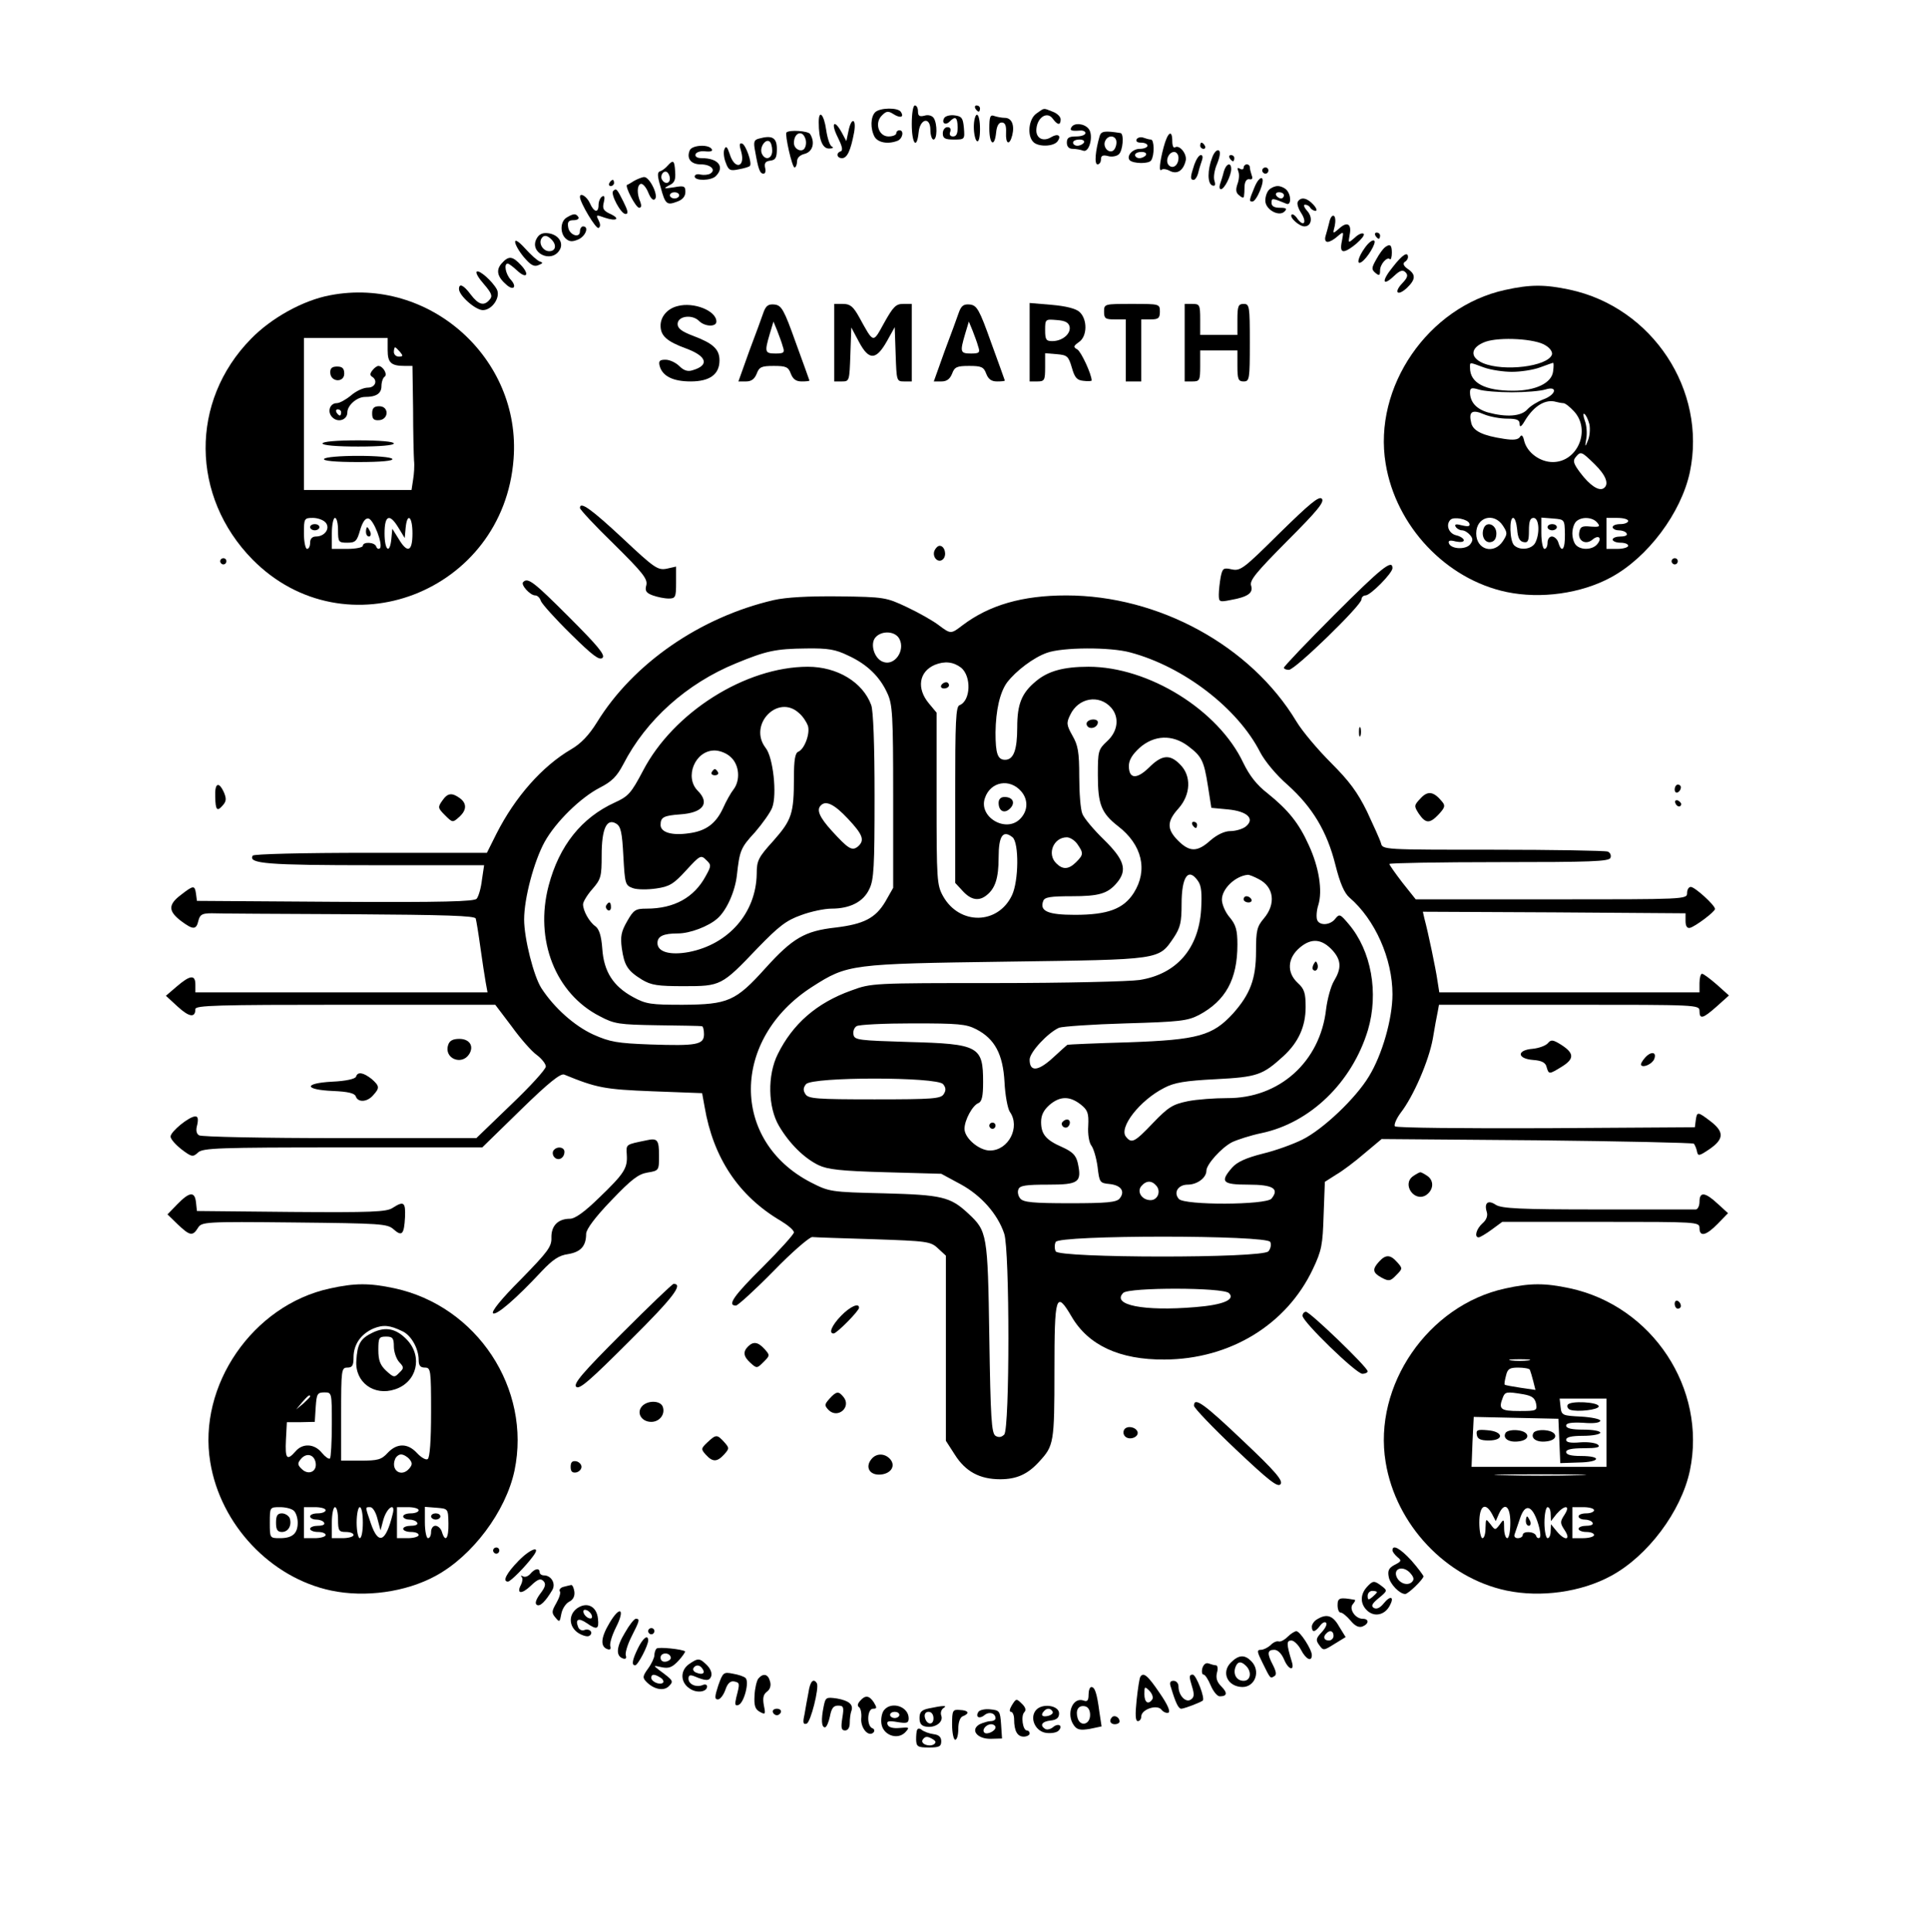 <?xml version="1.0" standalone="no"?>
<!DOCTYPE svg PUBLIC "-//W3C//DTD SVG 20010904//EN"
 "http://www.w3.org/TR/2001/REC-SVG-20010904/DTD/svg10.dtd">
<svg version="1.0" xmlns="http://www.w3.org/2000/svg"
 width="622pt" height="623pt" viewBox="0 0 622 623"
 preserveAspectRatio="xMidYMid meet">

<g transform="translate(0,623) scale(0.1,-0.1)"
fill="#000000" stroke="none">
<path d="M2940 5830 c0 -63 16 -84 22 -28 4 46 38 53 38 9 0 -17 5 -31 10 -31
12 0 13 50 1 69 -5 8 -18 12 -30 8 -16 -4 -21 -1 -21 14 0 10 -4 19 -10 19 -6
0 -10 -27 -10 -60z"/>
<path d="M3145 5880 c3 -5 8 -10 11 -10 2 0 4 5 4 10 0 6 -5 10 -11 10 -5 0
-7 -4 -4 -10z"/>
<path d="M2822 5868 c-15 -15 -16 -53 -2 -79 11 -19 43 -25 74 -13 17 7 22 34
6 34 -5 0 -10 -4 -10 -10 0 -5 -11 -10 -25 -10 -32 0 -46 44 -21 68 14 14 20
15 37 4 22 -14 35 -10 24 7 -9 15 -68 14 -83 -1z"/>
<path d="M3342 5864 c-25 -17 -31 -71 -10 -92 16 -16 63 -15 77 1 15 19 3 28
-19 15 -27 -17 -52 -3 -48 28 4 37 35 55 52 32 16 -22 26 -23 26 -3 0 9 -12
20 -26 25 -31 12 -25 13 -52 -6z"/>
<path d="M2640 5836 c0 -56 12 -86 34 -85 11 0 15 3 9 6 -7 2 -15 27 -19 54
-7 50 -24 68 -24 25z"/>
<path d="M3045 5850 c-10 -16 3 -26 17 -12 19 19 25 14 26 -18 0 -21 -4 -30
-15 -30 -9 0 -13 6 -9 15 3 9 0 15 -9 15 -8 0 -15 -9 -15 -20 0 -16 7 -20 36
-20 35 0 35 1 32 38 -3 32 -7 37 -30 40 -14 2 -29 -2 -33 -8z"/>
<path d="M3140 5821 c0 -22 5 -43 10 -46 6 -4 10 12 10 39 0 25 -4 46 -10 46
-5 0 -10 -18 -10 -39z"/>
<path d="M3190 5816 c0 -52 17 -63 22 -13 2 20 8 32 18 32 11 0 15 -10 14 -32
-2 -38 11 -44 20 -9 8 33 -2 56 -24 56 -10 0 -25 3 -34 6 -13 5 -16 -2 -16
-40z"/>
<path d="M2736 5808 l-7 -33 -15 28 c-24 44 -36 31 -13 -15 14 -28 18 -43 10
-46 -16 -5 -13 -22 4 -22 17 0 28 25 39 83 8 46 -9 50 -18 5z"/>
<path d="M3455 5820 c-7 -11 0 -13 28 -11 9 1 17 -3 17 -8 0 -6 -13 -11 -30
-11 -23 0 -30 -4 -30 -20 0 -13 7 -20 19 -20 11 0 26 -3 34 -6 20 -7 34 51 17
71 -14 17 -46 20 -55 5z m40 -50 c-3 -5 -13 -10 -21 -10 -8 0 -14 5 -14 10 0
6 9 10 21 10 11 0 17 -4 14 -10z"/>
<path d="M2536 5803 c-6 -6 18 -113 26 -113 4 0 8 9 8 19 0 12 9 21 25 25 26
7 34 37 17 64 -7 10 -66 14 -76 5z m60 -18 c4 -8 4 -22 0 -30 -7 -19 -36 -8
-36 14 0 32 26 43 36 16z"/>
<path d="M3546 5792 c-14 -48 -18 -92 -7 -92 6 0 11 7 11 16 0 12 6 15 22 11
12 -4 28 -1 35 5 14 11 18 67 6 69 -51 8 -62 6 -67 -9z m54 -21 c0 -11 -5 -23
-11 -27 -15 -9 -33 12 -26 30 9 23 37 20 37 -3z"/>
<path d="M3752 5755 c-13 -49 -16 -82 -6 -72 4 3 15 2 26 -4 23 -12 43 0 51
32 6 21 -19 53 -34 44 -5 -4 -9 5 -9 19 0 41 -15 30 -28 -19z m48 -34 c0 -24
-18 -37 -31 -24 -13 13 -1 43 17 43 8 0 14 -9 14 -19z"/>
<path d="M2447 5783 c-16 -4 -18 -11 -12 -41 10 -57 15 -72 27 -72 6 0 8 9 5
19 -3 15 1 21 17 23 17 2 21 10 21 38 0 36 -15 45 -58 33z m43 -39 c0 -27 -24
-33 -34 -8 -7 19 12 47 25 38 5 -3 9 -16 9 -30z"/>
<path d="M3665 5781 c-3 -7 2 -11 14 -11 12 0 21 -4 21 -10 0 -5 -11 -10 -25
-10 -24 0 -44 -24 -32 -37 12 -11 62 -12 69 0 11 17 10 67 -1 67 -5 0 -16 3
-24 6 -8 3 -18 1 -22 -5z m30 -51 c-3 -5 -13 -10 -21 -10 -8 0 -14 5 -14 10 0
6 9 10 21 10 11 0 17 -4 14 -10z"/>
<path d="M2390 5741 c14 -51 -21 -60 -37 -8 -8 24 -12 28 -17 16 -4 -8 -2 -28
4 -43 9 -25 14 -28 42 -22 17 3 34 8 36 11 8 8 -13 68 -25 72 -9 3 -10 -4 -3
-26z"/>
<path d="M3870 5760 c0 -5 5 -10 11 -10 5 0 7 5 4 10 -3 6 -8 10 -11 10 -2 0
-4 -4 -4 -10z"/>
<path d="M2224 5745 c-11 -26 4 -45 35 -45 33 0 51 -18 31 -30 -7 -4 -21 -5
-31 -3 -10 3 -19 0 -19 -6 0 -15 53 -14 68 1 30 30 8 58 -45 58 -15 0 -23 5
-20 13 2 6 16 11 31 9 18 -2 25 1 21 7 -10 17 -65 13 -71 -4z"/>
<path d="M3909 5723 c-16 -41 -16 -85 0 -91 9 -3 11 1 7 15 -4 11 0 36 9 56 9
23 11 38 5 42 -6 3 -15 -6 -21 -22z"/>
<path d="M3851 5699 c-13 -39 -14 -49 -2 -49 5 0 12 11 15 24 3 13 9 31 12 40
3 9 2 16 -4 16 -6 0 -15 -14 -21 -31z"/>
<path d="M3965 5720 c3 -5 8 -10 11 -10 2 0 4 5 4 10 0 6 -5 10 -11 10 -5 0
-7 -4 -4 -10z"/>
<path d="M2153 5696 c-7 -8 -17 -16 -24 -18 -10 -3 -10 -14 1 -51 15 -56 20
-60 54 -47 17 6 26 17 26 31 0 19 -4 21 -37 15 -33 -5 -35 -4 -16 6 18 8 22
18 20 44 -2 37 -6 40 -24 20z m7 -42 c0 -16 -16 -19 -25 -4 -8 13 4 32 16 25
5 -4 9 -13 9 -21z m30 -54 c0 -5 -7 -10 -15 -10 -8 0 -15 5 -15 10 0 6 7 10
15 10 8 0 15 -4 15 -10z"/>
<path d="M3946 5676 c-3 -13 -9 -31 -12 -40 -3 -9 -2 -16 3 -16 11 0 33 44 33
65 0 24 -17 17 -24 -9z"/>
<path d="M4010 5689 c0 -5 -5 -7 -12 -3 -8 5 -9 2 -5 -9 4 -10 2 -28 -3 -41
-6 -18 -5 -28 6 -36 7 -7 14 -9 15 -4 1 5 2 20 2 34 1 15 7 24 16 22 9 -2 11
3 7 13 -3 9 -6 21 -6 26 0 5 -4 9 -10 9 -5 0 -10 -5 -10 -11z"/>
<path d="M4070 5680 c0 -5 5 -10 10 -10 6 0 10 5 10 10 0 6 -4 10 -10 10 -5 0
-10 -4 -10 -10z"/>
<path d="M2045 5647 c-11 -7 -21 -13 -23 -13 -8 -4 28 -74 39 -74 7 0 8 7 4
18 -12 27 -11 55 1 59 6 2 17 -10 24 -27 8 -20 16 -28 22 -22 12 12 -18 72
-35 71 -6 0 -21 -6 -32 -12z"/>
<path d="M4045 5626 c-17 -41 -18 -46 -7 -46 14 0 42 69 31 75 -5 4 -16 -9
-24 -29z"/>
<path d="M1965 5640 c-3 -5 -1 -10 4 -10 6 0 11 5 11 10 0 6 -2 10 -4 10 -3 0
-8 -4 -11 -10z"/>
<path d="M4092 5618 c-7 -7 -12 -22 -12 -35 0 -29 44 -53 62 -35 9 9 6 12 -15
12 -18 0 -27 5 -27 16 0 16 2 16 48 -3 16 -7 16 29 0 45 -7 7 -19 12 -28 12
-9 0 -21 -5 -28 -12z m48 -18 c0 -5 -4 -10 -9 -10 -6 0 -13 5 -16 10 -3 6 1
10 9 10 9 0 16 -4 16 -10z"/>
<path d="M1977 5614 c-9 -10 25 -74 40 -74 10 0 8 10 -7 40 -21 42 -23 44 -33
34z"/>
<path d="M1870 5595 c0 -18 52 -105 60 -100 7 4 6 13 0 25 -9 18 -8 18 20 8
39 -13 52 -3 16 13 -21 10 -24 17 -19 37 4 17 2 23 -6 18 -6 -4 -11 -16 -11
-27 0 -27 -15 -24 -28 6 -10 22 -32 35 -32 20z"/>
<path d="M4185 5580 c-4 -6 1 -22 10 -36 20 -30 10 -48 -11 -20 -7 11 -16 17
-19 14 -9 -8 24 -38 41 -38 23 0 28 29 9 50 -10 11 -13 20 -7 20 6 0 14 -4 17
-10 3 -5 11 -10 17 -10 6 0 3 9 -7 20 -20 22 -40 26 -50 10z"/>
<path d="M1828 5529 c-22 -12 -23 -52 -3 -69 12 -10 21 -10 40 -2 24 11 35 42
15 42 -5 0 -10 -7 -10 -16 0 -24 -35 -12 -38 14 -3 17 2 22 18 22 12 0 18 5
15 10 -8 12 -15 12 -37 -1z"/>
<path d="M4286 5512 c-4 -15 -9 -35 -12 -44 -3 -11 0 -18 7 -18 7 0 21 8 32
18 20 17 20 16 14 -15 -5 -23 -3 -33 6 -33 18 1 72 48 64 56 -4 4 -17 -1 -28
-12 -22 -19 -22 -19 -17 9 7 35 -8 44 -34 20 -21 -18 -21 -18 -14 9 3 15 2 29
-3 32 -5 3 -12 -6 -15 -22z"/>
<path d="M1730 5460 c-24 -45 47 -80 74 -37 15 23 -3 51 -37 55 -18 2 -29 -3
-37 -18z m48 -2 c18 -18 14 -38 -7 -38 -20 0 -35 25 -25 41 7 12 18 11 32 -3z"/>
<path d="M4435 5470 c3 -5 8 -10 11 -10 2 0 4 5 4 10 0 6 -5 10 -11 10 -5 0
-7 -4 -4 -10z"/>
<path d="M1661 5450 c0 -8 12 -30 28 -49 22 -26 33 -32 47 -26 15 6 16 8 4 12
-8 3 -29 22 -47 42 -19 21 -32 30 -32 21z"/>
<path d="M4401 5431 c-22 -30 -28 -57 -11 -46 19 12 50 64 41 69 -5 4 -19 -7
-30 -23z"/>
<path d="M4465 5432 c-5 -4 -18 -21 -27 -38 -16 -28 -16 -33 -3 -44 12 -10 15
-9 15 8 0 20 23 46 32 36 3 -2 6 7 6 21 0 26 -6 30 -23 17z"/>
<path d="M4491 5369 c-37 -45 -34 -65 4 -29 19 18 28 21 37 12 9 -9 7 -17 -10
-35 -29 -30 -16 -44 15 -15 28 27 29 43 2 61 -13 9 -16 17 -10 22 6 3 11 10
11 16 0 19 -18 8 -49 -32z"/>
<path d="M1617 5380 c-19 -22 -13 -44 18 -70 22 -18 32 -4 12 18 -17 18 -23
52 -10 52 4 0 17 -10 30 -22 31 -29 42 -14 13 17 -28 30 -40 31 -63 5z"/>
<path d="M1537 5354 c-4 -4 7 -22 24 -41 24 -28 28 -38 18 -49 -18 -22 -36
-17 -61 16 -23 31 -38 38 -38 18 0 -21 53 -68 77 -68 30 0 58 42 45 67 -15 27
-57 64 -65 57z"/>
<path d="M4853 5295 c-248 -54 -426 -313 -385 -560 33 -202 195 -373 390 -414
110 -23 240 -5 336 47 119 64 227 208 255 340 55 264 -121 531 -388 588 -80
17 -127 17 -208 -1z m131 -179 c15 -9 23 -22 20 -30 -15 -38 -155 -55 -222
-27 -44 19 -41 51 8 69 46 16 162 10 194 -12z m-199 -71 c22 -8 63 -14 90 -14
28 0 68 6 90 14 22 8 41 15 43 15 2 0 2 -12 0 -27 -4 -38 -56 -63 -129 -63
-91 0 -139 25 -139 74 0 19 -4 19 45 1z m90 -80 c44 0 92 4 108 9 41 13 35
-17 -7 -32 -18 -7 -41 -21 -51 -32 -20 -23 -68 -26 -127 -10 -38 11 -58 34
-58 65 0 14 5 16 28 9 15 -5 63 -9 107 -9z m166 -35 c6 0 21 -12 34 -26 56
-60 12 -164 -68 -164 -41 0 -82 30 -92 67 -4 19 -9 23 -14 14 -6 -9 -21 -11
-52 -6 -67 10 -99 25 -105 51 -9 36 2 45 41 28 19 -8 53 -14 75 -14 31 0 40
-4 40 -17 0 -13 6 -9 18 12 29 47 66 69 100 59 8 -2 18 -4 23 -4z m84 -68 c3
-16 1 -39 -5 -53 -9 -22 -10 -22 -5 7 3 17 1 43 -5 58 -5 15 -6 25 -1 21 5 -3
12 -18 16 -33z m17 -129 c37 -36 48 -66 28 -78 -15 -9 -44 10 -74 50 -22 29
-25 39 -16 50 17 21 19 20 62 -22z m-404 -191 c3 -9 -3 -11 -24 -6 -19 5 -25
4 -20 -5 4 -6 13 -11 20 -11 8 0 19 -7 26 -15 10 -12 10 -18 0 -31 -15 -17
-61 -15 -68 4 -3 9 3 11 22 6 15 -3 26 -2 26 4 0 5 -11 13 -25 16 -24 6 -34
34 -18 50 11 11 56 2 61 -12z m108 -7 c15 -23 15 -27 0 -50 -29 -44 -86 -28
-86 25 0 53 57 69 86 25z m46 -12 c2 -27 8 -39 21 -41 14 -3 17 4 17 37 0 30
4 41 15 41 18 0 21 -51 5 -81 -12 -21 -50 -25 -68 -7 -14 14 -16 88 -3 88 6 0
11 -17 13 -37z m154 -15 c1 -49 -10 -64 -21 -28 -3 11 -13 20 -21 20 -8 0 -14
-9 -14 -20 0 -11 -4 -20 -10 -20 -5 0 -10 23 -10 51 l0 50 38 -3 c37 -3 37 -3
38 -50z m104 37 c11 -13 8 -15 -21 -13 -29 3 -34 -1 -37 -20 -4 -27 22 -40 43
-22 20 17 32 5 15 -15 -15 -18 -51 -20 -68 -3 -7 7 -12 24 -12 38 0 14 5 31
12 38 17 17 53 15 68 -3z m100 5 c0 -5 -11 -10 -25 -10 -14 0 -25 -4 -25 -10
0 -5 9 -10 19 -10 11 0 23 -4 26 -10 4 -6 -5 -10 -19 -10 -14 0 -26 -4 -26
-10 0 -5 11 -10 25 -10 14 0 25 -4 25 -10 0 -5 -16 -10 -35 -10 l-35 0 0 50 0
50 35 0 c19 0 35 -4 35 -10z"/>
<path d="M4784 4526 c-9 -24 4 -48 23 -44 12 2 18 12 18 28 0 29 -32 41 -41
16z"/>
<path d="M4990 4530 c0 -5 7 -10 15 -10 8 0 15 5 15 10 0 6 -7 10 -15 10 -8 0
-15 -4 -15 -10z"/>
<path d="M1065 5278 c-87 -16 -190 -73 -256 -141 -197 -201 -194 -508 5 -711
299 -303 810 -106 842 324 25 324 -272 589 -591 528z m185 -177 c0 -41 11 -51
56 -51 l24 0 2 -137 c0 -76 2 -151 3 -168 2 -16 0 -45 -3 -62 l-5 -33 -173 0
-174 0 0 245 0 245 135 0 135 0 0 -39z m40 -6 c10 -12 10 -15 -4 -15 -9 0 -16
7 -16 15 0 8 2 15 4 15 2 0 9 -7 16 -15z m-240 -550 c16 -19 -3 -45 -31 -45
-12 0 -19 -7 -19 -20 0 -11 -4 -20 -10 -20 -5 0 -10 23 -10 50 0 48 1 50 29
50 16 0 34 -7 41 -15z m40 -25 c0 -38 2 -40 30 -40 26 0 31 5 41 40 8 27 17
40 27 38 17 -3 48 -85 37 -96 -4 -4 -10 -1 -12 6 -5 14 -43 16 -43 2 0 -5 -22
-10 -50 -10 l-50 0 0 50 c0 28 5 50 10 50 6 0 10 -18 10 -40z m195 8 l20 -33
3 33 c5 51 22 37 22 -18 0 -59 -16 -66 -45 -17 l-20 32 -3 -32 c-5 -52 -22
-38 -22 17 0 59 16 66 45 18z"/>
<path d="M1065 5027 c2 -30 45 -31 45 -2 0 17 -6 23 -23 23 -17 0 -23 -6 -22
-21z"/>
<path d="M1201 5036 c-8 -10 -9 -16 -1 -21 19 -12 10 -35 -14 -35 -14 0 -38
-11 -54 -25 -17 -14 -37 -25 -46 -25 -23 0 -32 -29 -14 -46 18 -18 48 -8 48
16 0 23 31 50 57 50 36 0 53 11 53 35 0 13 5 27 10 30 11 7 -5 35 -20 35 -4 0
-13 -6 -19 -14z m-101 -136 c0 -5 -2 -10 -4 -10 -3 0 -8 5 -11 10 -3 6 -1 10
4 10 6 0 11 -4 11 -10z"/>
<path d="M1200 4897 c0 -18 5 -23 22 -22 32 2 33 45 1 45 -17 0 -23 -6 -23
-23z"/>
<path d="M1040 4800 c0 -6 45 -10 115 -10 70 0 115 4 115 10 0 6 -45 10 -115
10 -70 0 -115 -4 -115 -10z"/>
<path d="M1045 4750 c-4 -6 35 -10 110 -10 75 0 114 4 110 10 -3 6 -52 10
-110 10 -58 0 -107 -4 -110 -10z"/>
<path d="M1000 4530 c0 -5 7 -10 15 -10 8 0 15 5 15 10 0 6 -7 10 -15 10 -8 0
-15 -4 -15 -10z"/>
<path d="M1180 4515 c0 -8 4 -15 10 -15 5 0 7 7 4 15 -4 8 -8 15 -10 15 -2 0
-4 -7 -4 -15z"/>
<path d="M2185 5243 c-33 -8 -55 -34 -55 -63 0 -33 20 -51 83 -74 67 -25 75
-54 20 -70 -15 -5 -28 -1 -42 13 -12 12 -32 21 -45 21 -19 0 -23 -4 -19 -20 9
-33 43 -50 100 -50 62 0 93 23 93 68 0 36 -21 55 -85 79 -37 14 -50 24 -50 38
0 26 46 32 68 11 19 -20 57 -21 57 -3 0 35 -73 64 -125 50z"/>
<path d="M2462 5223 c-5 -15 -26 -72 -46 -125 l-35 -98 25 0 c17 0 27 8 34 25
8 22 16 25 55 25 39 0 47 -3 55 -25 7 -18 17 -25 35 -25 14 0 25 1 25 3 0 1
-20 56 -44 122 -38 107 -46 120 -68 123 -20 2 -28 -3 -36 -25z m62 -110 c7
-20 4 -23 -23 -23 -35 0 -36 5 -19 63 l12 40 12 -29 c6 -16 15 -39 18 -51z"/>
<path d="M2690 5125 l0 -125 25 0 c24 0 24 2 27 87 l3 87 25 -47 c32 -60 55
-59 90 3 l25 45 3 -87 c3 -86 3 -88 27 -88 l25 0 0 125 0 125 -28 0 c-23 0
-32 -9 -61 -61 -37 -67 -33 -68 -81 19 -19 34 -29 42 -52 42 l-28 0 0 -125z"/>
<path d="M3092 5223 c-5 -15 -26 -72 -46 -125 l-35 -98 25 0 c17 0 27 8 34 25
8 22 16 25 55 25 39 0 47 -3 55 -25 7 -18 17 -25 35 -25 14 0 25 1 25 3 0 1
-20 56 -44 122 -38 107 -46 120 -68 123 -20 2 -28 -3 -36 -25z m62 -110 c7
-20 4 -23 -23 -23 -35 0 -36 5 -19 63 l12 40 12 -29 c6 -16 15 -39 18 -51z"/>
<path d="M3320 5126 l0 -126 25 0 c23 0 25 4 25 46 l0 45 37 -3 c34 -3 38 -6
49 -43 9 -32 16 -41 37 -43 15 -2 27 -1 27 1 0 20 -34 93 -46 100 -14 8 -13
11 5 24 27 18 28 73 2 97 -12 11 -44 19 -90 23 l-71 6 0 -127z m129 50 c4 -23
-24 -46 -56 -46 -20 0 -23 5 -23 36 0 35 1 35 37 32 28 -2 39 -8 42 -22z"/>
<path d="M3560 5225 c0 -22 4 -25 35 -25 l35 0 0 -100 0 -100 25 0 25 0 0 100
0 100 30 0 c25 0 30 4 30 25 0 25 -1 25 -90 25 -89 0 -90 0 -90 -25z"/>
<path d="M3820 5125 l0 -125 25 0 c23 0 25 3 25 50 l0 50 60 0 60 0 0 -50 c0
-43 3 -50 20 -50 19 0 20 7 20 125 0 118 -1 125 -20 125 -17 0 -20 -7 -20 -50
l0 -50 -60 0 -60 0 0 50 c0 47 -2 50 -25 50 l-25 0 0 -125z"/>
<path d="M4126 4511 c-115 -114 -126 -123 -154 -117 -27 6 -30 4 -36 -25 -3
-17 -6 -43 -6 -56 0 -24 2 -25 37 -18 57 10 75 23 67 47 -5 17 17 43 117 144
96 96 121 126 111 136 -9 9 -39 -16 -136 -111z"/>
<path d="M1870 4592 c0 -5 49 -58 110 -117 92 -91 109 -112 104 -132 -5 -18
-1 -25 21 -33 14 -5 37 -10 51 -10 22 0 24 4 24 51 l0 52 -31 -7 c-28 -5 -39
2 -140 97 -102 95 -139 122 -139 99z"/>
<path d="M3013 4454 c-8 -21 13 -42 28 -27 13 13 5 43 -11 43 -6 0 -13 -7 -17
-16z"/>
<path d="M710 4420 c0 -5 5 -10 10 -10 6 0 10 5 10 10 0 6 -4 10 -10 10 -5 0
-10 -4 -10 -10z"/>
<path d="M5390 4420 c0 -5 5 -10 10 -10 6 0 10 5 10 10 0 6 -4 10 -10 10 -5 0
-10 -4 -10 -10z"/>
<path d="M4302 4247 c-89 -89 -162 -166 -162 -170 0 -4 7 -7 16 -7 20 0 234
208 234 227 0 7 6 13 13 13 16 0 87 72 87 88 0 30 -36 1 -188 -151z"/>
<path d="M1687 4353 c-9 -8 22 -43 39 -43 7 0 15 -8 18 -18 4 -10 47 -58 97
-107 69 -68 92 -86 102 -76 9 9 -16 39 -108 131 -114 114 -133 129 -148 113z"/>
<path d="M2495 4295 c-237 -55 -453 -204 -570 -394 -26 -42 -52 -69 -83 -87
-94 -55 -181 -154 -241 -272 l-31 -62 -375 0 c-225 0 -376 -4 -380 -9 -16 -26
46 -31 390 -31 l356 0 -7 -47 c-3 -27 -11 -54 -17 -61 -7 -9 -106 -12 -456
-10 l-446 3 -3 23 c-4 28 -8 28 -49 -4 -41 -31 -41 -52 1 -84 39 -29 49 -29
56 2 5 19 12 23 43 23 20 -1 219 -2 442 -3 315 -2 406 -5 409 -14 2 -7 9 -49
15 -93 6 -44 14 -95 17 -112 l6 -33 -471 0 -471 0 0 25 c0 33 -17 31 -60 -6
l-35 -30 38 -35 c37 -34 57 -37 57 -8 0 12 69 14 484 14 l483 0 53 -70 c28
-39 65 -81 81 -92 16 -12 29 -29 29 -37 0 -9 -50 -64 -112 -123 l-112 -108
-440 0 c-243 0 -447 4 -454 9 -9 5 -11 17 -6 34 4 19 2 27 -6 27 -20 0 -80
-49 -80 -65 0 -8 16 -26 35 -41 33 -25 37 -26 54 -10 16 14 65 16 467 16 l449
0 124 121 c90 88 128 118 140 114 105 -43 130 -48 286 -54 l159 -6 8 -44 c28
-165 110 -288 246 -368 23 -14 42 -30 42 -37 0 -6 -45 -56 -100 -111 -95 -94
-116 -125 -87 -125 6 0 61 50 121 111 59 61 116 110 125 110 9 -1 98 -4 198
-7 173 -6 184 -7 208 -30 l25 -23 0 -299 0 -298 29 -45 c34 -54 80 -79 146
-79 53 0 89 16 126 57 47 51 49 60 49 292 0 245 5 261 55 176 54 -93 155 -140
300 -139 211 1 393 112 478 291 29 61 32 79 35 175 l4 107 36 23 c21 12 62 43
92 69 l55 46 500 -4 c275 -3 503 -8 507 -11 3 -4 8 -15 10 -25 3 -16 7 -15 41
8 46 32 47 55 3 89 -42 32 -44 32 -48 4 l-3 -23 -479 -3 c-264 -1 -483 1 -488
6 -4 4 4 24 18 43 42 54 91 168 104 239 6 36 13 75 16 88 l4 22 420 0 c413 0
420 0 420 -20 0 -28 11 -25 56 15 l39 35 -39 35 c-22 19 -43 35 -48 35 -4 0
-8 -13 -8 -30 l0 -30 -420 0 -419 0 -6 38 c-5 36 -30 156 -42 200 l-5 22 423
-2 424 -3 0 -25 c0 -16 5 -24 14 -22 17 4 81 52 81 61 0 12 -65 71 -78 71 -7
0 -12 -9 -12 -20 0 -20 -7 -20 -438 -20 l-437 0 -43 54 c-23 30 -42 57 -42 60
0 3 159 6 354 6 296 0 355 2 359 14 3 8 -1 17 -9 20 -9 3 -175 6 -371 6 -352
0 -355 0 -360 21 -3 11 -24 57 -45 102 -31 63 -57 98 -116 157 -42 42 -93 102
-112 134 -147 244 -444 406 -742 406 -141 0 -248 -31 -334 -96 -38 -29 -38
-29 -77 0 -18 14 -64 40 -102 58 -68 32 -73 33 -220 35 -100 1 -170 -3 -210
-12z m405 -125 c20 -38 -16 -89 -53 -74 -25 9 -40 49 -28 73 16 28 66 29 81 1z
m-165 -54 c61 -28 102 -68 126 -121 17 -36 19 -70 19 -334 l0 -294 -25 -44
c-32 -54 -70 -73 -161 -84 -99 -11 -138 -34 -225 -130 -97 -108 -121 -118
-268 -119 -102 0 -118 2 -160 25 -64 35 -94 82 -99 156 -3 41 -10 63 -22 72
-20 14 -40 50 -40 71 0 8 14 31 30 49 28 32 30 41 30 109 0 85 16 121 47 102
15 -9 19 -29 23 -105 5 -90 6 -94 31 -103 14 -5 48 -5 75 -1 42 6 56 14 96 58
45 49 48 51 65 34 17 -16 17 -19 -2 -53 -37 -68 -101 -104 -190 -104 -36 0
-42 -4 -63 -41 -19 -33 -22 -49 -17 -87 8 -55 18 -72 65 -101 30 -18 51 -21
135 -21 119 0 122 1 238 123 68 70 92 89 140 106 32 12 76 21 98 21 60 0 103
22 122 63 15 30 17 73 17 300 0 164 -4 277 -11 294 -27 73 -109 123 -204 123
-201 0 -434 -147 -532 -336 -38 -72 -47 -82 -91 -102 -107 -49 -179 -139 -213
-268 -46 -175 22 -348 165 -421 47 -25 62 -27 186 -29 74 -1 138 -2 143 -3 4
0 7 -12 7 -26 0 -34 -24 -38 -173 -33 -107 4 -130 8 -184 32 -61 28 -126 86
-167 149 -25 38 -56 161 -56 222 0 69 32 188 66 250 36 65 116 143 178 175 39
20 55 36 76 76 73 142 204 260 363 325 97 40 127 47 227 48 70 1 94 -3 135
-23z m910 10 c172 -46 346 -180 418 -321 15 -29 52 -74 89 -106 80 -72 127
-150 154 -258 15 -60 29 -91 45 -105 83 -71 139 -198 139 -312 0 -79 -33 -195
-76 -265 -42 -70 -148 -171 -215 -204 -28 -14 -85 -35 -127 -45 -55 -14 -83
-27 -99 -45 -40 -46 -32 -55 52 -55 80 0 101 -13 75 -45 -17 -21 -282 -22
-299 -1 -18 21 -2 46 29 46 30 0 60 22 60 45 0 20 48 74 83 92 17 8 60 22 94
29 158 33 293 164 344 333 35 119 11 255 -62 341 -27 32 -30 34 -43 18 -16
-22 -52 -24 -59 -4 -3 8 -2 30 4 48 14 46 2 122 -31 193 -32 71 -66 113 -133
167 -35 27 -58 57 -78 98 -80 170 -305 310 -499 310 -81 0 -131 -14 -170 -47
-46 -38 -60 -74 -60 -148 0 -74 -12 -105 -39 -105 -24 0 -31 19 -31 88 1 72
14 129 37 161 29 38 86 81 129 96 50 18 204 19 269 1z m-546 -49 c34 -28 31
-107 -5 -121 -12 -4 -14 -52 -14 -289 l0 -284 25 -27 c26 -28 51 -33 76 -13
28 22 39 55 39 122 0 70 14 90 45 65 21 -18 20 -141 -2 -187 -45 -95 -169 -97
-222 -3 -20 36 -21 52 -21 315 l0 277 -25 30 c-40 48 -32 102 19 124 32 13 60
10 85 -9z m484 -129 c27 -31 22 -76 -13 -108 -29 -27 -30 -32 -30 -110 0 -93
11 -122 65 -164 78 -60 97 -142 51 -215 -33 -52 -84 -71 -190 -71 -87 0 -115
12 -102 45 4 12 24 15 91 15 89 0 117 8 147 44 34 41 23 74 -42 138 -33 32
-65 70 -70 84 -6 14 -10 68 -10 120 0 79 -4 101 -22 132 -19 34 -20 41 -7 67
26 55 93 67 132 23z m-1006 -18 c12 -10 24 -29 28 -40 8 -25 -11 -76 -31 -84
-10 -4 -14 -26 -14 -84 0 -116 -7 -136 -66 -203 -49 -54 -54 -64 -54 -107 -2
-125 -90 -227 -219 -252 -60 -11 -101 0 -101 29 0 22 19 31 66 31 39 0 99 23
127 48 30 26 57 87 63 139 9 81 12 89 59 140 24 28 49 63 55 79 16 42 3 162
-21 192 -58 75 40 176 108 112z m1253 -105 c45 -34 52 -47 65 -130 l11 -70 53
-5 c64 -6 89 -31 57 -56 -11 -8 -33 -14 -49 -14 -18 0 -42 -11 -64 -30 -42
-38 -67 -38 -104 -1 -37 37 -37 62 1 104 40 45 42 106 5 142 -33 34 -59 31
-100 -10 -40 -39 -65 -37 -65 5 0 19 11 37 35 59 47 41 105 43 155 6z m-1473
-37 c27 -25 31 -74 8 -104 -8 -10 -24 -38 -34 -61 -23 -49 -55 -73 -110 -80
-55 -8 -91 3 -91 27 0 25 10 30 64 34 73 5 96 36 56 76 -44 44 -9 130 54 130
17 0 40 -9 53 -22z m936 -110 c23 -27 22 -63 -4 -89 -46 -46 -135 7 -113 68
18 53 80 64 117 21z m-559 -88 c49 -52 55 -70 32 -90 -19 -15 -31 -7 -84 51
-40 44 -50 68 -35 82 16 17 44 3 87 -43z m740 -82 c20 -29 20 -34 -4 -58 -24
-24 -43 -25 -64 -4 -31 30 -9 84 34 84 10 0 26 -10 34 -22z m389 -119 c11 -15
13 -40 10 -92 -8 -126 -79 -208 -198 -227 -33 -5 -241 -10 -462 -10 -399 0
-403 0 -468 -24 -112 -40 -189 -108 -237 -205 -34 -68 -32 -171 4 -232 33 -56
80 -103 127 -126 29 -14 71 -19 216 -23 l180 -5 63 -34 c66 -36 119 -96 140
-159 18 -51 18 -631 0 -648 -9 -9 -18 -10 -28 -4 -13 8 -16 58 -20 317 -5 336
-7 343 -68 400 -58 54 -85 60 -272 65 -172 4 -176 5 -235 35 -260 134 -258
463 4 631 114 73 124 74 626 81 503 7 490 5 540 78 21 32 25 49 25 108 0 89
22 119 53 74z m196 6 c49 -25 56 -80 16 -127 -22 -26 -25 -39 -25 -106 0 -89
-19 -138 -74 -200 -66 -72 -113 -85 -336 -93 -107 -3 -196 -7 -198 -8 -1 0
-23 -20 -47 -42 -48 -44 -75 -46 -75 -6 0 24 59 87 95 103 11 4 108 11 215 14
174 5 199 8 236 27 86 46 124 115 124 227 0 47 -5 64 -25 88 -14 16 -25 42
-25 57 0 35 43 76 83 80 4 1 21 -6 36 -14z m239 -231 c27 -31 28 -57 3 -98
-10 -17 -21 -58 -25 -90 -19 -170 -151 -288 -319 -287 -40 0 -97 -4 -127 -10
-48 -10 -62 -18 -112 -70 -60 -63 -69 -67 -87 -45 -25 29 44 118 123 158 32
17 67 23 166 28 134 7 151 13 218 74 49 45 72 96 72 159 0 44 -4 58 -25 77
-37 34 -34 81 7 115 37 31 71 28 106 -11z m-1150 -253 c60 -31 86 -81 91 -170
2 -42 10 -85 17 -96 35 -49 -4 -125 -64 -125 -35 0 -82 40 -82 70 0 28 26 76
45 83 11 5 15 22 15 67 0 116 -13 124 -240 130 -161 5 -175 6 -178 24 -2 10 2
22 10 27 7 5 89 9 181 9 147 0 172 -2 205 -19z m-107 -177 c9 -11 10 -20 2
-32 -9 -15 -35 -17 -223 -17 -188 0 -214 2 -223 17 -8 12 -7 21 2 32 20 24
422 24 442 0z m443 -65 c23 -18 27 -28 25 -69 -2 -28 3 -55 10 -64 7 -9 16
-39 20 -68 6 -51 7 -53 39 -56 37 -4 51 -24 32 -47 -10 -12 -42 -15 -160 -15
-118 0 -150 3 -160 15 -7 8 -10 22 -6 30 4 12 24 15 95 15 100 0 110 7 96 71
-6 24 -17 35 -50 50 -53 23 -68 42 -68 81 0 22 8 38 27 55 34 29 65 29 100 2z
m245 -263 c15 -18 4 -46 -19 -46 -28 0 -45 27 -30 45 16 19 34 19 49 1z m367
-181 c4 -8 1 -22 -6 -30 -19 -23 -678 -22 -686 0 -4 8 -4 22 0 30 8 23 684 23
692 0z m-133 -165 c21 -21 -20 -38 -109 -45 -167 -14 -271 7 -232 46 19 18
323 18 341 -1z"/>
<path d="M1955 3311 c-3 -5 -1 -12 5 -16 5 -3 10 1 10 9 0 18 -6 21 -15 7z"/>
<path d="M3035 4020 c-3 -5 1 -10 9 -10 9 0 16 5 16 10 0 6 -4 10 -9 10 -6 0
-13 -4 -16 -10z"/>
<path d="M3505 3901 c-3 -5 -1 -12 5 -16 12 -7 30 2 30 16 0 12 -27 12 -35 0z"/>
<path d="M3845 3570 c3 -5 8 -10 11 -10 2 0 4 5 4 10 0 6 -5 10 -11 10 -5 0
-7 -4 -4 -10z"/>
<path d="M2295 3740 c-3 -5 1 -10 10 -10 9 0 13 5 10 10 -3 6 -8 10 -10 10 -2
0 -7 -4 -10 -10z"/>
<path d="M3220 3641 c0 -27 19 -36 37 -18 18 18 9 37 -18 37 -12 0 -19 -7 -19
-19z"/>
<path d="M4010 3330 c0 -5 7 -10 16 -10 8 0 12 5 9 10 -3 6 -10 10 -16 10 -5
0 -9 -4 -9 -10z"/>
<path d="M4236 3121 c-4 -7 -5 -15 -2 -18 9 -9 19 4 14 18 -4 11 -6 11 -12 0z"/>
<path d="M3190 2600 c0 -5 5 -10 10 -10 6 0 10 5 10 10 0 6 -4 10 -10 10 -5 0
-10 -4 -10 -10z"/>
<path d="M3425 2611 c-6 -11 9 -23 19 -14 9 9 7 23 -3 23 -6 0 -12 -4 -16 -9z"/>
<path d="M4382 3870 c0 -14 2 -19 5 -12 2 6 2 18 0 25 -3 6 -5 1 -5 -13z"/>
<path d="M694 3660 c1 -43 6 -49 26 -25 10 12 10 21 2 40 -17 37 -30 30 -28
-15z"/>
<path d="M5400 3684 c0 -8 5 -12 10 -9 6 3 10 10 10 16 0 5 -4 9 -10 9 -5 0
-10 -7 -10 -16z"/>
<path d="M4581 3656 c-22 -23 -22 -25 -6 -50 22 -32 35 -33 65 -1 19 21 21 27
10 40 -27 33 -46 36 -69 11z"/>
<path d="M1426 3648 c-15 -21 -14 -24 9 -47 24 -24 25 -24 45 -6 25 22 26 44
3 61 -26 19 -40 17 -57 -8z"/>
<path d="M5402 3641 c4 -13 18 -16 19 -4 0 4 -5 9 -11 12 -7 2 -11 -2 -8 -8z"/>
<path d="M1445 2860 c-14 -43 44 -67 68 -29 16 26 1 49 -32 49 -21 0 -32 -6
-36 -20z"/>
<path d="M4991 2866 c-7 -8 -29 -16 -49 -18 -52 -4 -51 -32 2 -36 28 -2 40 -9
43 -23 7 -24 8 -24 50 2 40 25 39 43 -3 70 -27 17 -33 17 -43 5z"/>
<path d="M5305 2820 c-10 -11 -16 -22 -13 -25 8 -9 36 5 42 20 9 23 -10 26
-29 5z"/>
<path d="M1148 2758 c-3 -7 -32 -14 -77 -16 -93 -5 -91 -26 3 -30 47 -2 69 -7
73 -17 7 -21 37 -19 56 3 22 24 21 30 -5 53 -27 21 -45 24 -50 7z"/>
<path d="M2085 2553 c-68 -14 -66 -12 -64 -46 3 -44 -8 -61 -89 -139 -47 -46
-78 -68 -94 -68 -39 0 -61 -23 -60 -61 1 -29 -11 -45 -99 -135 -63 -63 -96
-104 -89 -109 11 -7 73 46 156 135 36 38 56 52 86 56 41 7 58 26 58 66 1 15
29 53 81 107 65 68 87 85 117 90 37 6 37 7 37 55 0 50 -5 57 -40 49z"/>
<path d="M1784 2519 c-3 -6 -2 -15 4 -21 13 -13 32 -2 32 18 0 16 -26 19 -36
3z"/>
<path d="M4556 2437 c-36 -26 4 -84 42 -61 24 16 27 45 6 61 -10 7 -21 13 -24
13 -3 0 -14 -6 -24 -13z"/>
<path d="M572 2347 l-32 -33 33 -32 c39 -37 48 -39 65 -12 12 20 20 21 311 18
278 -3 300 -4 320 -22 27 -24 34 -17 37 39 2 49 -4 53 -40 30 -19 -13 -69 -15
-327 -13 l-304 3 -3 28 c-4 36 -21 34 -60 -6z"/>
<path d="M5480 2355 c0 -14 -6 -25 -12 -25 -7 0 -150 0 -318 0 -249 0 -308 3
-327 15 -25 17 -38 6 -29 -23 4 -12 -1 -26 -14 -37 -20 -18 -27 -45 -12 -45 4
0 23 11 42 25 l34 25 318 0 c311 0 318 0 318 -20 0 -30 22 -24 59 14 l33 34
-34 31 c-40 37 -58 39 -58 6z"/>
<path d="M4447 2162 c-23 -25 -21 -36 8 -52 23 -12 28 -12 47 8 21 21 21 22 3
42 -22 25 -37 25 -58 2z"/>
<path d="M1063 2075 c-248 -54 -426 -313 -385 -560 33 -202 195 -373 390 -414
110 -23 240 -5 336 47 119 64 227 208 255 340 55 264 -121 531 -388 588 -80
17 -127 17 -208 -1z m235 -138 c28 -13 52 -56 52 -92 0 -18 5 -25 20 -25 19 0
20 -7 20 -144 0 -91 -4 -147 -11 -151 -5 -4 -21 5 -34 19 -30 33 -65 33 -95 1
-20 -22 -32 -25 -87 -25 l-63 0 0 150 c0 143 1 150 20 150 16 0 20 7 20 33 0
41 23 75 64 93 32 13 53 11 94 -9z m-228 -300 c0 -57 -3 -107 -6 -110 -4 -3
-15 5 -26 18 -24 30 -62 32 -85 5 -28 -32 -34 -24 -31 37 l3 57 45 0 45 1 3
48 c3 42 5 47 28 47 24 0 24 0 24 -103z m-70 90 c0 -2 -10 -12 -22 -23 l-23
-19 19 23 c18 21 26 27 26 19z m18 -215 c4 -28 -24 -40 -45 -19 -14 13 -14 19
-3 32 18 22 44 15 48 -13z m302 13 c10 -12 10 -18 0 -30 -25 -30 -61 -7 -46
30 3 8 12 15 19 15 8 0 20 -7 27 -15z m-372 -167 c7 -7 12 -24 12 -38 0 -35
-17 -50 -57 -50 -33 0 -33 0 -33 50 0 50 0 50 33 50 18 0 38 -5 45 -12z m102
2 c0 -5 -11 -10 -25 -10 -14 0 -25 -4 -25 -10 0 -5 9 -10 19 -10 11 0 23 -4
26 -10 4 -6 -5 -10 -19 -10 -14 0 -26 -4 -26 -10 0 -5 11 -10 25 -10 14 0 25
-4 25 -10 0 -5 -16 -10 -35 -10 l-35 0 0 50 0 50 35 0 c19 0 35 -4 35 -10z
m40 -30 c0 -36 3 -40 25 -40 14 0 25 -4 25 -10 0 -5 -16 -10 -35 -10 l-35 0 0
50 c0 28 5 50 10 50 6 0 10 -18 10 -40z m80 -10 c0 -27 -4 -50 -10 -50 -5 0
-10 23 -10 50 0 28 5 50 10 50 6 0 10 -22 10 -50z m47 13 l10 -38 9 34 c12 42
41 58 30 18 -22 -90 -46 -100 -70 -30 -19 56 -19 53 -2 53 8 0 18 -17 23 -37z
m133 27 c0 -5 -11 -10 -25 -10 -14 0 -25 -4 -25 -10 0 -5 9 -10 19 -10 11 0
23 -4 26 -10 4 -6 -5 -10 -19 -10 -14 0 -26 -4 -26 -10 0 -5 11 -10 25 -10 14
0 25 -4 25 -10 0 -5 -16 -10 -35 -10 l-35 0 0 50 0 50 35 0 c19 0 35 -4 35
-10z m96 -42 c1 -49 -10 -64 -21 -28 -3 11 -13 20 -21 20 -8 0 -14 -9 -14 -20
0 -11 -4 -20 -10 -20 -5 0 -10 23 -10 51 l0 50 38 -3 c37 -3 37 -3 38 -50z"/>
<path d="M1202 1933 c-40 -19 -50 -37 -53 -91 -5 -69 57 -115 125 -92 70 23
90 104 39 159 -35 37 -69 44 -111 24z m68 -45 c0 -17 8 -40 17 -50 16 -17 16
-20 0 -35 -15 -16 -18 -15 -42 7 -19 18 -25 33 -25 67 0 39 2 43 25 43 21 0
25 -5 25 -32z"/>
<path d="M890 1320 c0 -23 5 -30 19 -30 21 0 33 22 25 45 -4 8 -15 15 -25 15
-14 0 -19 -7 -19 -30z"/>
<path d="M1390 1340 c0 -5 7 -10 15 -10 8 0 15 5 15 10 0 6 -7 10 -15 10 -8 0
-15 -4 -15 -10z"/>
<path d="M2005 1930 c-126 -126 -157 -162 -147 -172 10 -10 46 22 173 149 141
140 173 183 141 183 -4 0 -79 -72 -167 -160z"/>
<path d="M4853 2075 c-248 -54 -426 -313 -385 -560 33 -202 195 -373 390 -414
110 -23 240 -5 336 47 119 64 227 208 255 340 55 264 -121 531 -388 588 -80
17 -127 17 -208 -1z m75 -232 c-16 -2 -40 -2 -55 0 -16 2 -3 4 27 4 30 0 43
-2 28 -4z m5 -30 c2 -5 7 -21 11 -37 l7 -28 -48 7 c-26 4 -49 8 -51 10 -2 1 0
14 4 29 5 22 12 26 39 26 19 0 36 -3 38 -7z m-21 -79 c28 -5 37 -12 41 -30 4
-23 2 -24 -54 -24 -61 0 -68 6 -53 44 7 18 12 19 66 10z m268 -124 l0 -110
-217 0 -218 0 3 80 4 81 136 -3 137 -3 3 -71 3 -72 59 2 c71 1 77 21 7 21 -31
0 -47 4 -47 13 0 8 18 12 57 12 42 0 54 3 46 11 -6 6 -32 10 -57 8 -32 -3 -46
0 -46 8 0 9 17 13 55 13 30 0 55 5 55 10 0 6 -25 10 -55 10 -37 0 -55 4 -55
13 0 8 16 11 55 9 34 -3 55 0 55 7 0 5 -28 11 -62 13 -60 3 -63 4 -66 31 l-3
27 75 0 76 0 0 -110z m-92 -137 c-64 -2 -172 -2 -240 0 -68 1 -15 3 117 3 132
0 187 -2 123 -3z m-277 -125 l12 -23 10 23 c18 40 37 26 37 -28 0 -27 -4 -50
-10 -50 -5 0 -10 14 -10 32 0 30 -1 31 -14 12 -15 -19 -15 -19 -30 1 -15 19
-15 19 -16 -12 0 -18 -4 -33 -10 -33 -5 0 -10 23 -10 50 0 55 19 68 41 28z
m147 -26 c8 -24 11 -46 7 -50 -4 -4 -10 -1 -12 6 -5 14 -43 16 -43 2 0 -5 -7
-10 -16 -10 -9 0 -13 6 -10 13 2 6 10 29 17 50 16 49 38 45 57 -11z m42 26 l1
-23 18 23 c26 30 46 29 26 -2 -15 -23 -15 -27 0 -50 22 -33 1 -36 -26 -3 l-18
22 -1 -22 c0 -13 -4 -23 -10 -23 -5 0 -10 23 -10 50 0 28 5 50 10 50 6 0 10
-10 10 -22z m140 12 c0 -5 -11 -10 -25 -10 -14 0 -25 -4 -25 -10 0 -5 9 -10
19 -10 11 0 23 -4 26 -10 4 -6 -5 -10 -19 -10 -14 0 -26 -4 -26 -10 0 -5 11
-10 25 -10 14 0 25 -4 25 -10 0 -5 -16 -10 -35 -10 l-35 0 0 50 0 50 35 0 c19
0 35 -4 35 -10z"/>
<path d="M5055 1700 c-3 -5 0 -13 8 -16 23 -8 92 0 92 11 0 14 -92 19 -100 5z"/>
<path d="M4762 1603 c2 -13 12 -18 38 -18 51 0 48 29 -3 33 -33 3 -38 1 -35
-15z"/>
<path d="M4855 1610 c-11 -18 10 -32 41 -28 40 4 38 32 -3 36 -17 2 -34 -2
-38 -8z"/>
<path d="M4945 1610 c-11 -18 10 -32 41 -28 40 4 38 32 -3 36 -17 2 -34 -2
-38 -8z"/>
<path d="M4920 1325 c0 -8 4 -15 10 -15 5 0 7 7 4 15 -4 8 -8 15 -10 15 -2 0
-4 -7 -4 -15z"/>
<path d="M5400 2026 c0 -9 5 -16 10 -16 6 0 10 4 10 9 0 6 -4 13 -10 16 -5 3
-10 -1 -10 -9z"/>
<path d="M2712 1987 c-30 -31 -41 -57 -24 -57 10 0 82 73 82 83 0 17 -29 4
-58 -26z"/>
<path d="M4200 1987 c0 -19 173 -187 193 -187 9 0 17 4 17 8 0 13 -186 192
-199 192 -6 0 -11 -6 -11 -13z"/>
<path d="M2412 1888 c-17 -17 -15 -32 8 -53 20 -18 21 -18 42 3 21 21 21 22 3
42 -21 23 -36 25 -53 8z"/>
<path d="M2675 1720 c-17 -19 -17 -22 -3 -37 30 -29 74 10 48 42 -16 20 -23
19 -45 -5z"/>
<path d="M2069 1694 c-17 -21 0 -49 31 -49 27 0 46 25 37 49 -8 21 -51 21 -68
0z"/>
<path d="M3850 1697 c0 -7 60 -70 134 -140 108 -102 136 -124 145 -113 9 11
-15 40 -121 140 -125 119 -158 143 -158 113z"/>
<path d="M3625 1620 c-4 -7 -3 -16 3 -22 14 -14 45 -2 40 15 -6 16 -34 21 -43
7z"/>
<path d="M2281 1579 c-21 -20 -21 -22 -5 -40 22 -24 36 -24 59 1 17 19 17 21
0 40 -23 25 -26 25 -54 -1z"/>
<path d="M2810 1525 c-20 -24 -8 -50 24 -50 36 0 56 26 37 49 -17 20 -45 21
-61 1z"/>
<path d="M1840 1500 c0 -15 5 -20 18 -18 9 2 17 10 17 18 0 8 -8 16 -17 18
-13 2 -18 -3 -18 -18z"/>
<path d="M1590 1230 c0 -5 5 -10 10 -10 6 0 10 5 10 10 0 6 -4 10 -10 10 -5 0
-10 -4 -10 -10z"/>
<path d="M1672 1197 c-39 -40 -53 -67 -34 -67 8 0 56 48 81 82 27 36 -8 25
-47 -15z"/>
<path d="M4490 1231 c0 -5 7 -14 16 -22 14 -11 13 -14 -9 -25 -19 -10 -23 -19
-19 -39 4 -23 35 -55 53 -55 10 0 59 48 59 57 -1 4 -18 27 -39 51 -36 39 -61
53 -61 33z m63 -102 c-14 -14 -41 -5 -50 17 -10 26 19 36 42 14 14 -15 16 -23
8 -31z"/>
<path d="M1710 1155 c-7 -8 -17 -12 -24 -8 -6 3 -8 3 -4 -2 4 -4 3 -15 -2 -25
-16 -30 2 -32 32 -3 22 21 31 24 40 15 9 -9 7 -19 -10 -41 -14 -19 -18 -32
-11 -36 10 -7 28 11 50 48 12 21 -4 47 -27 47 -8 0 -14 5 -14 10 0 15 -16 12
-30 -5z"/>
<path d="M4407 1112 c-22 -25 -21 -55 2 -76 23 -21 56 -14 72 16 16 29 3 35
-19 8 -12 -15 -23 -20 -32 -15 -10 6 -6 14 16 32 28 23 28 24 10 38 -25 19
-29 19 -49 -3z m33 -16 c0 -2 -7 -9 -15 -16 -12 -10 -15 -10 -15 4 0 9 7 16
15 16 8 0 15 -2 15 -4z"/>
<path d="M1817 1113 c-9 -2 -15 -9 -12 -14 4 -5 -2 -22 -11 -38 -15 -26 -16
-32 -3 -47 13 -16 14 -15 19 12 3 16 14 33 25 39 13 6 19 18 17 33 -2 12 -6
21 -10 21 -4 -1 -15 -3 -25 -6z"/>
<path d="M4313 1054 c0 -13 4 -24 10 -24 6 0 20 -12 32 -26 14 -17 26 -23 38
-19 22 9 22 25 1 25 -24 0 -45 32 -32 47 6 7 9 13 7 14 -49 9 -56 7 -56 -17z"/>
<path d="M1861 1044 c-29 -21 -27 -60 4 -80 13 -8 29 -13 35 -9 15 9 2 25 -15
19 -8 -4 -18 1 -21 10 -10 25 2 30 28 12 33 -23 40 -20 36 15 -4 39 -35 55
-67 33z m47 -23 c3 -8 -1 -12 -9 -9 -7 2 -15 10 -17 17 -3 8 1 12 9 9 7 -2 15
-10 17 -17z"/>
<path d="M1965 996 c-28 -47 -30 -76 -6 -84 8 -3 12 1 9 9 -3 8 5 35 18 61 31
61 13 72 -21 14z"/>
<path d="M4248 1009 c-10 -5 -18 -17 -18 -24 0 -20 10 -19 26 2 7 10 16 15 20
10 4 -4 -2 -17 -14 -30 -19 -20 -20 -26 -8 -42 13 -18 14 -18 49 4 l36 22 -21
34 c-20 36 -40 42 -70 24z m52 -54 c0 -8 -7 -15 -15 -15 -16 0 -20 12 -8 23
11 12 23 8 23 -8z"/>
<path d="M2015 965 c-28 -46 -30 -75 -6 -83 8 -3 12 1 9 9 -3 8 5 35 18 61 27
53 28 58 14 58 -5 0 -21 -20 -35 -45z"/>
<path d="M2090 970 c0 -5 5 -10 10 -10 6 0 10 5 10 10 0 6 -4 10 -10 10 -5 0
-10 -4 -10 -10z"/>
<path d="M4152 952 c-10 -10 -23 -17 -29 -15 -6 2 -18 -3 -26 -12 -9 -8 -23
-15 -31 -15 -14 0 -13 -6 5 -42 26 -53 25 -51 38 -43 8 4 6 15 -4 35 -20 38
-19 50 4 50 11 0 23 -12 31 -30 14 -35 36 -41 25 -7 -17 56 -17 67 -1 67 8 0
22 -13 31 -30 16 -31 35 -40 35 -17 0 18 -38 77 -50 77 -5 0 -18 -8 -28 -18z"/>
<path d="M2057 915 c-19 -39 -21 -55 -9 -55 9 0 42 64 42 80 0 21 -17 8 -33
-25z"/>
<path d="M2117 914 c-4 -4 -7 -14 -7 -22 0 -7 -9 -27 -20 -42 -18 -25 -19 -30
-5 -44 24 -24 56 -30 72 -13 16 16 14 18 -32 52 -19 15 -19 15 8 9 23 -5 34
-1 54 20 14 15 23 29 22 31 -9 7 -85 15 -92 9z m46 -29 c1 -5 -6 -11 -15 -13
-11 -2 -18 3 -18 13 0 17 30 18 33 0z m-33 -65 c8 -5 11 -12 8 -16 -10 -9 -38
3 -38 16 0 12 10 13 30 0z"/>
<path d="M3969 869 c-32 -32 -11 -78 37 -79 42 0 60 53 28 84 -21 21 -40 20
-65 -5z m49 -11 c19 -19 15 -48 -8 -48 -23 0 -35 22 -26 45 7 18 18 19 34 3z"/>
<path d="M2222 864 c-29 -20 -29 -59 2 -79 23 -16 56 -11 56 7 0 6 -7 8 -15 4
-21 -8 -45 3 -45 21 0 11 5 13 18 8 38 -16 49 -16 55 -1 4 10 -2 25 -13 36
-24 24 -29 24 -58 4z m43 -15 c10 -14 1 -21 -19 -13 -9 3 -13 10 -10 15 7 12
21 11 29 -2z"/>
<path d="M3877 851 c-3 -12 -1 -21 4 -21 5 0 15 -16 23 -35 8 -19 21 -35 29
-35 24 0 26 11 5 32 -14 14 -18 27 -14 44 4 13 2 24 -3 24 -5 0 -16 3 -24 6
-9 3 -16 -3 -20 -15z"/>
<path d="M2316 795 c-12 -37 -12 -45 -1 -45 7 0 18 14 24 31 7 21 16 29 28 27
19 -4 19 -6 7 -52 -5 -22 -4 -28 7 -24 18 6 36 75 23 87 -5 5 -23 11 -41 14
-30 6 -32 4 -47 -38z"/>
<path d="M2445 817 c-5 -7 -11 -31 -12 -54 -2 -33 2 -45 17 -53 18 -10 19 -8
13 21 -4 23 -2 35 10 44 10 7 14 20 10 33 -6 24 -22 28 -38 9z"/>
<path d="M3677 823 c-3 -5 -8 -38 -12 -75 -5 -48 -4 -68 4 -68 6 0 11 7 11 15
0 23 51 40 65 22 5 -7 16 -12 22 -10 8 3 -1 25 -28 64 -38 56 -52 68 -62 52z
m39 -72 c-13 -20 -26 -11 -26 16 0 25 1 26 16 11 9 -9 13 -21 10 -27z"/>
<path d="M3843 794 c9 -29 8 -37 -4 -45 -16 -10 -39 14 -39 43 0 10 -7 18 -16
18 -11 0 -14 -6 -8 -22 15 -50 24 -68 33 -68 8 0 57 18 69 26 9 6 -21 84 -32
84 -12 0 -12 -7 -3 -36z"/>
<path d="M2607 773 c-4 -21 -10 -53 -13 -72 -6 -26 -4 -33 7 -29 13 4 41 116
33 130 -11 18 -22 6 -27 -29z"/>
<path d="M3510 765 c0 -18 -4 -23 -15 -19 -36 14 -59 -43 -32 -80 10 -14 21
-16 51 -11 l38 8 -7 46 c-8 62 -15 81 -26 81 -5 0 -9 -11 -9 -25z m5 -65 c0
-31 -31 -39 -40 -11 -8 26 2 43 23 39 11 -2 17 -13 17 -28z"/>
<path d="M2656 728 c-9 -44 -7 -68 4 -68 5 0 12 16 16 35 5 26 11 35 26 35 18
0 20 -4 14 -40 -5 -32 -3 -40 9 -40 9 0 15 9 15 24 0 13 2 30 5 38 8 21 -7 34
-46 41 -35 5 -37 4 -43 -25z"/>
<path d="M2773 745 c-8 -9 -9 -16 -3 -20 5 -3 9 -20 7 -37 -2 -31 24 -61 40
-44 4 5 2 11 -4 13 -19 7 -17 63 2 63 13 0 13 3 3 20 -15 23 -28 25 -45 5z"/>
<path d="M3262 730 c-7 -12 -8 -20 -2 -20 5 0 10 -11 10 -24 0 -37 10 -56 31
-56 10 0 19 5 19 10 0 6 -4 10 -9 10 -13 0 -20 47 -8 59 6 6 4 15 -6 25 -20
20 -20 20 -35 -4z"/>
<path d="M2851 716 c-7 -8 -11 -27 -9 -43 4 -37 50 -55 76 -30 16 17 15 18
-17 15 -22 -2 -36 2 -39 11 -4 11 3 13 32 8 30 -5 36 -3 36 12 0 38 -55 56
-79 27z m49 -16 c0 -5 -7 -10 -15 -10 -8 0 -15 5 -15 10 0 6 7 10 15 10 8 0
15 -4 15 -10z"/>
<path d="M2995 721 c-24 -5 -30 -12 -30 -31 0 -18 6 -26 23 -28 29 -4 55 16
47 36 -3 9 0 19 7 24 15 9 0 9 -47 -1z m15 -32 c0 -24 -23 -21 -28 4 -2 10 3
17 12 17 10 0 16 -9 16 -21z"/>
<path d="M3340 715 c-21 -26 -1 -69 34 -73 16 -2 33 1 39 7 16 16 0 26 -17 12
-8 -7 -20 -10 -26 -6 -18 11 -11 24 18 27 19 2 27 9 27 23 0 26 -55 34 -75 10z
m54 -4 c3 -5 -3 -11 -14 -14 -20 -5 -26 3 -13 16 9 10 21 9 27 -2z"/>
<path d="M2492 709 c2 -6 8 -10 13 -10 5 0 11 4 13 10 2 6 -4 11 -13 11 -9 0
-15 -5 -13 -11z"/>
<path d="M3070 669 c0 -27 5 -49 10 -49 6 0 10 16 10 35 0 22 6 38 15 41 23 9
18 19 -10 20 -23 2 -25 -1 -25 -47z"/>
<path d="M3155 710 c-11 -17 3 -24 19 -11 15 13 36 7 36 -10 0 -5 -7 -9 -16
-9 -8 0 -24 -5 -35 -10 -32 -18 -8 -48 36 -47 l36 1 -3 45 c-3 44 -5 46 -35
49 -17 2 -34 -2 -38 -8z m55 -50 c0 -12 -28 -25 -36 -17 -9 9 6 27 22 27 8 0
14 -5 14 -10z"/>
<path d="M3586 693 c-11 -11 -6 -23 9 -23 8 0 15 4 15 9 0 13 -16 22 -24 14z"/>
<path d="M2958 653 c-3 -4 -4 -19 -4 -33 1 -22 5 -25 41 -25 33 0 40 3 40 20
0 14 -8 21 -25 23 -14 2 -30 8 -37 13 -6 6 -13 6 -15 2z m51 -32 c9 -6 10 -10
2 -16 -16 -9 -44 2 -36 15 8 12 16 12 34 1z"/>
</g>
</svg>
